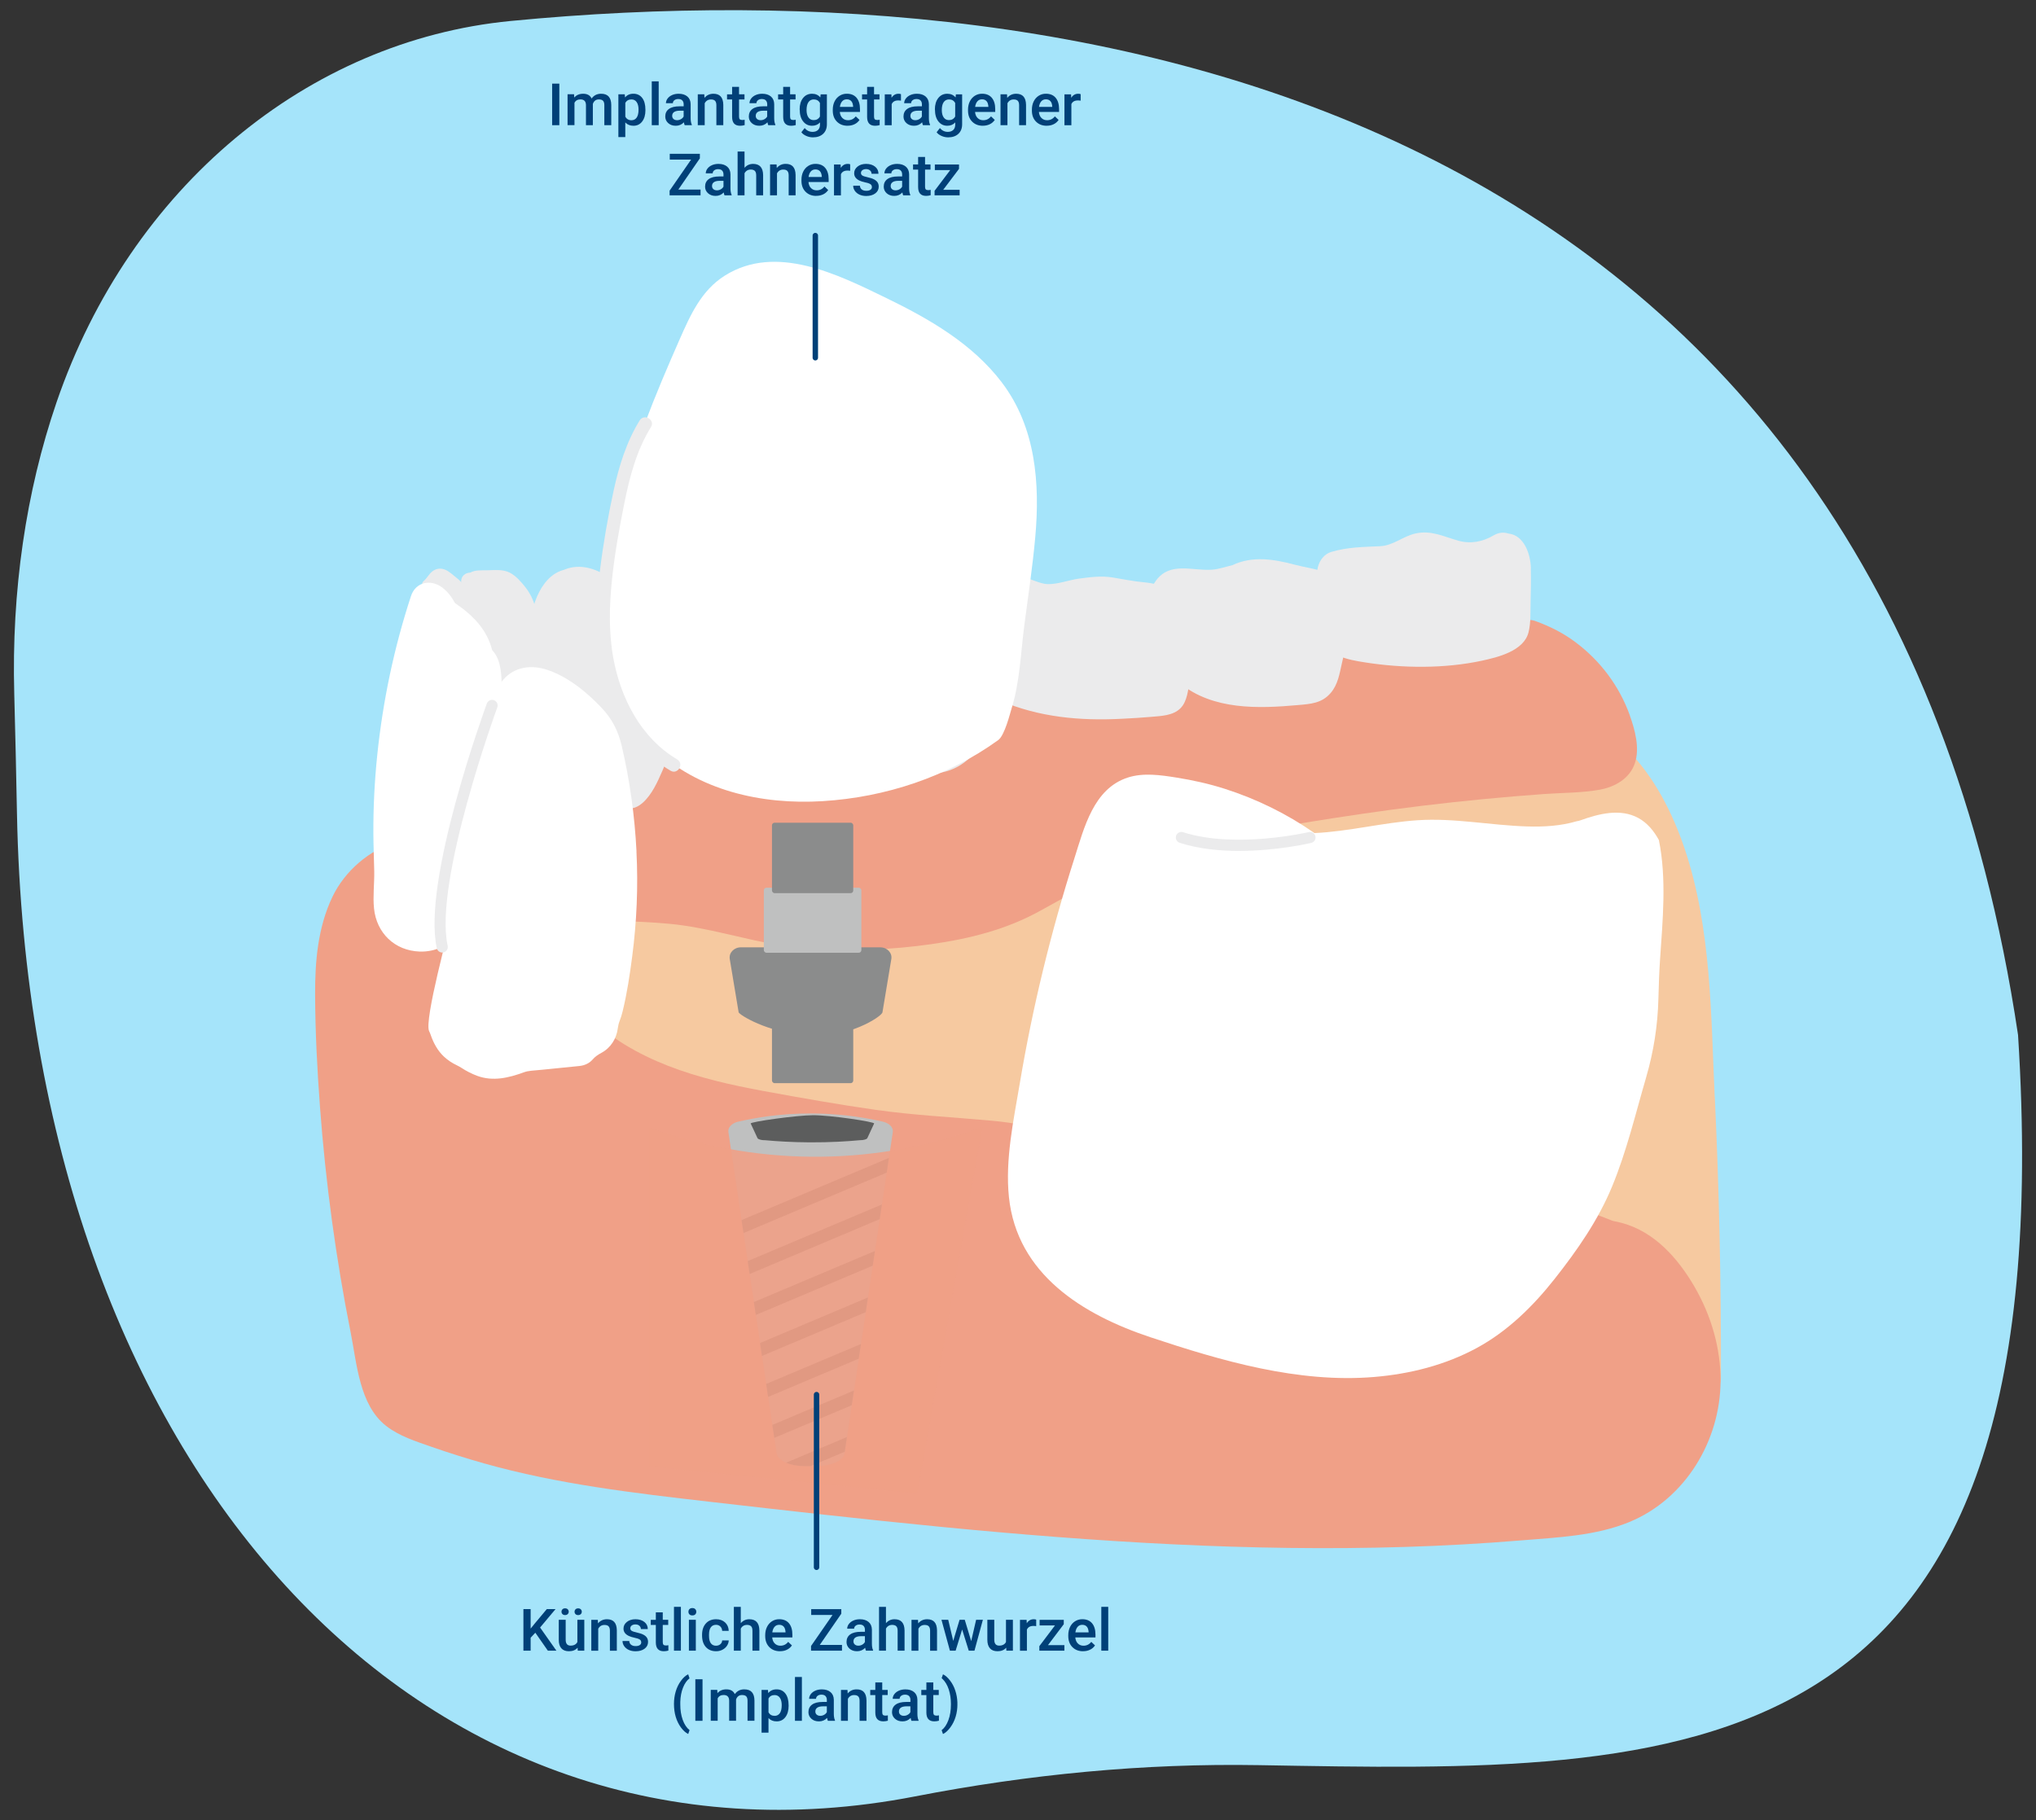 <?xml version="1.0" encoding="UTF-8"?>
<svg xmlns="http://www.w3.org/2000/svg" id="uuid-239c7b14-87e1-4e4e-a4ff-dad6f60ad813" data-name="Ebene 1" width="750" height="670.5" viewBox="0 0 750 670.5">
  <rect x="0" y="0" width="750" height="670.5" fill="#333333" stroke="none"/>
  <defs>
    <style>
      .uuid-949c3c3e-11af-4d91-a84a-726cfd32b2c8 {
        fill: #ebebec;
      }

      .uuid-40604508-4aff-4f45-a7e0-8dbfc03ca2e7 {
        fill: #fff;
      }

      .uuid-b5dcef74-703c-4a2f-a68e-23487cc864b0 {
        fill: #8b8c8c;
      }

      .uuid-8a15a3f2-7413-4ac5-b635-064a6b90072b, .uuid-69dfc652-f47d-49d4-84cb-16492d0ef40f {
        fill: #f0a087;
      }

      .uuid-fbb67583-2bba-4cba-bf73-ab2171b86b4d {
        fill: #004078;
      }

      .uuid-a753c40a-1fc7-4b43-be07-381f8d0707bc {
        fill: #bfc0c0;
      }

      .uuid-aa2ef1d7-33ec-49f6-b20f-0fc7c07cbf6b {
        fill: #a5e4fa;
      }

      .uuid-6e8887cc-f89b-4918-a317-bcf61fcb56f2 {
        fill: #f6c9a0;
      }

      .uuid-40b2fd44-81a5-495f-a1b8-eb6c0066ddec {
        fill: #5c5d5d;
      }

      .uuid-0ff2dbdf-9777-4b4a-a4a2-587dcbd46e60 {
        fill: none;
        stroke: #004078;
        stroke-linecap: round;
        stroke-linejoin: round;
        stroke-width: 2px;
      }

      .uuid-69dfc652-f47d-49d4-84cb-16492d0ef40f {
        opacity: .9;
      }
    </style>
  </defs>
  <path class="uuid-aa2ef1d7-33ec-49f6-b20f-0fc7c07cbf6b" d="M743.39,381.3C692.7,42.02,407.05-13.53,188.09,7.73,113.39,14.98,48,68.92,20.84,148.18c-11.31,33.02-16.62,69.59-15.59,107.4.4,14.72.72,29.44,1,44.17,4.62,240.61,149.08,397.33,330.81,362.06,41.84-8.12,84.2-12.25,126.65-11.52,156.83,2.7,297.2,7.6,279.68-268.98Z"></path>
  <g>
    <g>
      <g>
        <path class="uuid-6e8887cc-f89b-4918-a317-bcf61fcb56f2" d="M631.65,404.13c-1.41-30.16-1.22-61.96-10.98-91.17-4.47-13.35-11.26-26.9-21.77-37.37-12.37-12.33-30.81-14.51-48.26-12.87-18.54,1.74-36.5,7.22-54.77,10.37-18.19,3.14-36.53,5.54-54.69,8.83-36.75,6.66-72.66,16.39-108.47,26.19-6.42,1.76-13.06,3.44-19.61,5.39-24.17,3.19-48.33,6.15-72.7,7.15-19.37.79-41.09,5.02-45.62,27.07-2.15,10.49-3.49,21.66.05,31.97,3.27,9.53,9.29,18.62,16.18,25.92,7.27,7.7,16.4,12.08,26.54,14.71,10.69,2.78,21.66,4.77,32.52,6.84.93,3.06,2.26,6.01,4.27,8.69,4.37,5.85,11.09,9.35,18.61,11,7.98,1.75,16.33,2.25,24.45,3.2,9.47,1.11,18.94,2.29,28.39,3.55,18.89,2.51,37.73,5.32,56.51,8.44,18.52,3.08,37.08,6.24,55.41,10.16,17.4,3.71,33.49,10.09,49.97,16.19,33.56,12.42,68.34,22.76,104.41,26.93,4.92.57,10.38.48,14.48-1.81,3.58.32,7.35-1.52,7.36-5.67.11-34.58-.63-69.17-2.25-103.74Z"></path>
        <path class="uuid-8a15a3f2-7413-4ac5-b635-064a6b90072b" d="M624.27,474.15c-6.09-10.5-14.73-20.36-26.83-23.61-1.11-.3-2.23-.54-3.35-.76-21.65-8.63-44.1-15.05-67.14-18.85-13.19-2.18-26.51-3.6-39.86-4.17-13.82-.58-27.64.04-41.46-.2-13.7-.24-26.82-1.95-40.05-5.53-13.51-3.65-26.7-6.91-40.68-8.19-14.14-1.29-28.28-1.97-42.36-3.97-13.77-1.96-27.49-4.4-41.17-6.91-24.23-4.45-47.75-10.81-65.86-28.46-8.28-8.07-15.15-17.37-21.37-27.08-6.17-9.65-10.95-21.15-19-29.42-16.63-17.1-43.51-5.79-52.68,13.4-5.36,11.2-6.42,23.68-6.38,35.94.05,13.85.77,27.73,1.8,41.54,2.08,27.9,5.86,55.7,11.32,83.15,2.25,11.31,3.19,26.54,12.96,34.22,4.91,3.86,11.09,5.77,16.92,7.81,6.36,2.22,12.78,4.24,19.26,6.07,27.16,7.65,55.06,10.91,83.01,14.12,28.49,3.27,56.99,6.51,85.54,9.28,56.7,5.49,113.69,9.14,170.68,7.37,14.29-.44,28.56-1.23,42.8-2.41,13.28-1.1,27.38-1.63,39.84-6.77,20.6-8.49,33.47-29.91,33.6-51.9.07-12.1-3.48-24.19-9.53-34.64Z"></path>
        <path class="uuid-8a15a3f2-7413-4ac5-b635-064a6b90072b" d="M600.39,263.57c-3.87-10.8-10.83-20.09-20-26.96-4.53-3.4-9.51-5.9-14.83-7.82-.91-.33-1.76-.44-2.54-.37-7.61-3.23-16.84-2.67-25-2.43-14.13.42-28.25.99-42.37,1.79-28.28,1.6-56.51,4.13-84.56,8.09-27.86,3.92-55.54,9.33-82.66,16.83-5.83,1.61-11.67,3.31-17.49,5.1-26.65,3-53.31,5.9-79.95,9.04-12.39,1.46-23.13,4.44-33.64,11.35-9.26,6.09-20.7,12.64-26.25,22.63-4.92,8.87-4.27,19.17,3.05,26.5,8.19,8.19,20.78,9.72,31.75,10.79,13.62,1.33,27.33.94,40.95,2.25,13.87,1.34,27.08,5.72,40.79,7.93,3.64.59,7.28.92,10.9,1.01.24.02.48.04.72.06,14.66,1.17,29.34.54,43.89-1.53,14.07-2,27.62-5.39,40.12-12.33,11.98-6.65,23.54-13.21,36.52-17.8,26.39-9.34,54.49-13.82,82.09-17.89,14.82-2.18,29.7-3.97,44.61-5.41,7.46-.72,14.93-1.34,22.41-1.88,6.78-.48,13.79-.39,20.49-1.61,5.53-1.01,10.94-4.09,12.83-9.67,1.9-5.58.07-12.3-1.85-17.67Z"></path>
        <path class="uuid-949c3c3e-11af-4d91-a84a-726cfd32b2c8" d="M563.94,209.4c-.13-5.4-2.59-12.27-8.32-12.84-1.62-.55-3.5-.45-5.44.69-3.98,2.35-8.43,3.21-12.94,1.96-5.43-1.51-10.04-4-15.88-2.66-4.63,1.07-8.19,4.47-13.03,4.68-6.19.28-11.98.32-18,2.12-4.87,1.46-7.19,9.21-2.61,12.22,0,.51.02,1.1.02,1.13-.05,1.9-.14,3.81-.21,5.71-.14,3.8-.77,7.95-.23,11.73,1.09,7.6,9.3,8.91,15.61,9.9,13.83,2.17,29.21,2.32,42.94-.63,6.04-1.3,15.47-3.61,17.21-10.45.91-3.57.67-7.74.77-11.4.11-4.05.18-8.11.08-12.17Z"></path>
        <path class="uuid-40604508-4aff-4f45-a7e0-8dbfc03ca2e7" d="M606.43,396.74c2.72-9.32,4.22-18.95,4.47-28.65.13-4.95.29-9.87.62-14.74.94-14.04,2.48-29.61-.44-43.87-1.82-3.34-4.26-6.33-7.6-8.14-6.65-3.61-14.59-1.53-21.28.87-.48.17-.94.28-1.37.34-5.94,1.74-12.07,2.11-18.26,1.92-13.53-.41-26.92-3.2-40.49-2.28-12.7.86-25.15,4.14-37.87,4.72-10.12-7.07-21.27-12.54-33.05-16.31-5.82-1.86-11.79-3.18-17.82-4.14-5.86-.93-12.16-1.85-17.9,0-12.65,4.09-16.08,18.54-19.66,29.74-4.33,13.56-8.18,27.27-11.54,41.1-3.36,13.83-6.22,27.78-8.58,41.82-2.29,13.59-5.44,28.08-4,41.91,2.98,28.44,27.23,43.34,52.12,51.62,26.23,8.73,54.46,16.97,82.39,14.64,13.18-1.1,26.17-4.36,37.84-10.69,11.35-6.16,20.7-15.34,28.64-25.41,8.32-10.54,16.05-21.61,21.2-34.08,5.35-12.94,8.63-26.81,12.55-40.24.01-.05.03-.09.04-.14Z"></path>
        <path class="uuid-949c3c3e-11af-4d91-a84a-726cfd32b2c8" d="M496.38,219.41c-2.44-9.38-11.75-9.32-19.51-11.39-7.7-2.05-15.54-3.29-22.86.18-2.54.59-4.99,1.5-7.6,1.68-7.15.49-15.32-3.05-20.55,3.96-4.26,5.71-2,14.39-1.03,20.86,1,6.77,4.55,12.74,9.87,17.05,12.22,9.89,28.76,9.32,43.58,7.99,4.62-.41,8.65-.68,11.87-4.41,2.75-3.18,3.28-7.13,4.18-11.05,1.84-8.02,4.22-16.59,2.07-24.88Z"></path>
        <path class="uuid-949c3c3e-11af-4d91-a84a-726cfd32b2c8" d="M368.46,222c-4.18-4.38-9.87-2.61-15.1-3.63-2.7-.53-5.41-1.2-8.17-1.17-1.99.02-4.22.8-6.32,1.01-4.06-.45-8.14-.75-11.97-1.55-5.17-1.08-10.02-3.65-15.25-1.14-4.05,1.95-8.05,6.28-10.19,10.18-2.46,4.48-2.86,9.98-3.08,15-.25,5.7.54,11.3,2.55,16.64,3.11,8.26,6.77,17.61,14.45,22.68,5.05,3.33,11.15,3.81,17,4.43,5.55.58,11.48,1.25,16.9-.49,11-3.54,16.58-15.91,18.7-26.26,1.28-6.26,2.32-12.57,2.94-18.93.53-5.45,1.71-12.38-2.46-16.76Z"></path>
        <path class="uuid-949c3c3e-11af-4d91-a84a-726cfd32b2c8" d="M247.53,253.25c-1.15-10.84-1.94-23.93-11.06-31.25-4.01-3.22-8.29-6.47-12.49-9.44-4.54-3.22-10.48-4.93-15.85-2.79-.11.04-.21.09-.32.14-1.74.43-3.41,1.28-4.86,2.53-7.18,6.17-8.72,19.24-8.02,28.11.83,10.45,5.09,20.38,10.15,29.45,4.86,8.72,12.68,14.5,18.38,22.48,3.24,4.53,8.29,7.76,13.33,3.24,3.37-3.02,5.4-7.61,7.18-11.67,2.06-4.69,3.87-9.12,4.25-14.29.4-5.45-.13-11.09-.7-16.51Z"></path>
        <path class="uuid-949c3c3e-11af-4d91-a84a-726cfd32b2c8" d="M439.27,239.23c-.17-7.46-.64-16.46-7.22-21.22-3.27-2.36-7.04-3.16-10.99-3.53-3.86-.36-7.43-1.13-11.24-1.74-4.13-.67-8.14-.13-12.25.41-3.69.48-7.96,2.16-11.64,2.04-3.28-.11-6.37-2.28-9.78-2.59-4.49-.4-8.98.73-13.19,2.16-4.99,1.7-5.76,7.1-3.79,10.63-3.95,4.42-4.55,10.29-2.68,16.31,1.03,3.32,2.25,6.79,3.8,9.91,1.75,3.51,4.63,5.01,8.09,6.49,14.34,6.13,29.43,7.51,44.88,6.7,3.61-.19,7.24-.38,10.84-.71,3.63-.33,7.99-.41,10.75-3.17,2.49-2.49,2.84-6.83,3.37-10.13.62-3.82,1.13-7.68,1.04-11.55Z"></path>
        <path class="uuid-949c3c3e-11af-4d91-a84a-726cfd32b2c8" d="M311.12,229.49c-2.63-3.64-6.3-5.78-10.38-6.97-8.41-5.22-19.81-5.61-29.55-4.98-6.45.42-14.03.97-19.07,5.5-5.01,4.51-6.41,11.8-6.48,18.26-.08,7.27,1.4,14.76,2.85,21.86,1.37,6.68,3.94,11.71,11.12,13.24,6.9,1.47,14.05,2.3,21.06,3.11,5.82.67,12.08.88,17.66-1.18,13.74-5.09,16.36-19.14,16.64-32.2.13-5.78-.38-11.81-3.86-16.64Z"></path>
        <path class="uuid-949c3c3e-11af-4d91-a84a-726cfd32b2c8" d="M179.46,237.8c-.89-3.87-2.13-7.67-3.26-11.48-.51-1.73-.99-3.48-1.75-5.12-.74-1.61-1.77-3.16-2.79-4.61-1.02-1.44-2.15-2.72-3.56-3.78-1.23-.93-2.44-2.15-3.84-2.81-1.75-.82-3.55-.66-5.06.55-1.24.99-1.91,2.48-3.13,3.5-1.04.86-.45,2.12.52,2.56,0,.92.32,1.91.65,2.71.83,2.02,2.51,3.58,3.93,5.2,1.67,1.9,3.34,3.81,5.01,5.71,1.79,2.04,3.48,4.31,5.47,6.14.91.83,1.96,1.37,2.98,2.03,1.08.7,1.91,1.34,3.24,1.47,1.11.11,1.79-1.13,1.58-2.07Z"></path>
        <path class="uuid-949c3c3e-11af-4d91-a84a-726cfd32b2c8" d="M197.86,241.94c0-3.41.38-6.81.34-10.22-.05-5.54-1.17-11-4.69-15.42-1.57-1.97-3.48-4.2-5.77-5.35-2.53-1.28-5.58-.9-8.31-.85-2.02.04-4.4-.19-6.21.86-1.79.05-3.48,1.22-3.35,3.54.72,12.58,4.63,24.45,9.98,35.79,2.04,4.32,4.31,10.39,10.07,10.13,4.97-.22,8-4.86,8.36-9.43.23-3.01-.42-6.03-.42-9.04Z"></path>
        <path class="uuid-40604508-4aff-4f45-a7e0-8dbfc03ca2e7" d="M234.47,313.66c-.66-13.01-2.45-26.03-5.41-38.71-1.33-5.72-3.55-10.11-7.64-14.38-4.15-4.33-8.89-8.45-14.19-11.32-4.99-2.71-10.73-4.64-16.32-2.66-5.66,2.01-8.51,7.42-9.95,12.9-3.3,12.57-5.11,25.63-7.22,38.44-2.15,13.02-4.25,26.05-7.1,38.93-1.05,4.76-10.5,39.09-8.56,43.02.22.45.42.92.58,1.4,1.05,3.06,2.6,5.85,4.86,7.97,1.45,1.36,3.06,2.4,4.79,3.22.55.26,1.09.56,1.6.89,1.85,1.21,3.81,2.22,5.86,2.98,5.84,2.15,11.6.75,17.17-1.28.88-.32,1.8-.51,2.74-.59,5.9-.5,11.8-1.19,17.67-1.74,2.22-.21,3.89-1.15,5.01-2.46.87-1.02,2.01-1.76,3.19-2.4,3.45-1.85,5.55-5.27,6.02-8.96.12-.96.34-1.9.69-2.8.45-1.13.8-2.31,1.1-3.52,1.62-6.62,2.64-13.43,3.52-20.19,1.68-12.84,2.23-25.81,1.57-38.74Z"></path>
        <path class="uuid-40604508-4aff-4f45-a7e0-8dbfc03ca2e7" d="M181.32,239.57c-1.94-7.6-6.95-12.81-13.74-17.41-1.13-2.16-2.59-4.1-4.55-5.62-4.15-3.23-9.87-2.31-11.64,3.07-6.23,19-10.34,38.58-12.41,58.46-1.01,9.75-1.5,19.55-1.44,29.34.03,4.53.24,9.05.32,13.58.08,4.54-.54,9.17-.08,13.69.92,9.06,7.61,15.54,16.79,15.88,2.96.11,5.77-.53,8.34-1.71,1.77.83,3.85.85,5.91-.53,6.55-4.37,8.65-11.15,9.55-18.63.18-1.46.33-2.92.48-4.39.47-1.37.87-2.76,1.19-4.14,2.35-10.09,2.51-20.6,3-30.89.49-10.28.98-20.57,1.47-30.85.28-5.8,1.21-15.47-3.19-19.88Z"></path>
        <path class="uuid-949c3c3e-11af-4d91-a84a-726cfd32b2c8" d="M456.48,313.49c-7.21,0-14.94-.75-21.92-3-1.08-.35-1.67-1.5-1.32-2.58.35-1.08,1.5-1.67,2.58-1.32,19.3,6.22,46,.02,46.27-.04,1.1-.26,2.2.42,2.46,1.52.26,1.1-.42,2.2-1.52,2.46-.75.18-12.67,2.95-26.56,2.95Z"></path>
        <path class="uuid-949c3c3e-11af-4d91-a84a-726cfd32b2c8" d="M162.91,350.92c-.94,0-1.79-.65-2-1.6-5.46-24.59,17.46-87.48,18.43-90.14.39-1.06,1.57-1.61,2.63-1.22,1.06.39,1.61,1.57,1.22,2.63-.24.64-23.48,64.41-18.28,87.84.25,1.1-.45,2.2-1.55,2.44-.15.03-.3.05-.45.05Z"></path>
      </g>
      <g>
        <path class="uuid-a753c40a-1fc7-4b43-be07-381f8d0707bc" d="M271.92,413.24c6.44-1.5,15.58-3.03,26.66-3.03,5.56,0,14.07.39,23.91,2.42.93.19,1.86.39,2.81.62,1.43.34,2.54,1.06,3.12,1.95.39.58.55,1.23.46,1.9l-1.43,9.49-.81,5.41-.46,3.05-1.3,8.68-.81,5.41-1.76,11.72-.81,5.41h0s-1.76,11.73-1.76,11.73l-.81,5.41-1.76,11.72-.81,5.41-1.76,11.72-.82,5.41h0s-1.76,11.72-1.76,11.72l-.81,5.41-.09.62c-.4,2.63-4.84,4.67-10.19,4.67h-4.63c-2.55,0-4.9-.46-6.7-1.24-1.97-.84-3.29-2.06-3.49-3.43l-.86-5.71-.72-4.77-1.55-10.33-.72-4.77-1.55-10.32h0s-.72-4.77-.72-4.77l-1.55-10.33-.72-4.77-1.55-10.33-.72-4.76-1.55-10.33-.71-4.76h0s-1.56-10.33-1.56-10.33l-.71-4.77-2.6-17.3c-.26-1.71,1.25-3.3,3.63-3.86Z"></path>
        <polygon class="uuid-40b2fd44-81a5-495f-a1b8-eb6c0066ddec" points="284.5 524.95 314.57 512.27 313.76 517.68 313.76 517.69 285.22 529.72 284.5 524.95"></polygon>
        <polygon class="uuid-40b2fd44-81a5-495f-a1b8-eb6c0066ddec" points="282.23 509.86 317.15 495.14 316.33 500.55 282.95 514.63 282.23 509.86"></polygon>
        <polygon class="uuid-40b2fd44-81a5-495f-a1b8-eb6c0066ddec" points="279.97 494.77 319.72 478 318.91 483.41 280.68 499.53 279.97 494.77"></polygon>
        <path class="uuid-40b2fd44-81a5-495f-a1b8-eb6c0066ddec" d="M289.57,538.87l22.42-9.46-.81,5.41-12.53,5.29h-2.38c-2.55,0-4.9-.46-6.7-1.24Z"></path>
        <polygon class="uuid-40b2fd44-81a5-495f-a1b8-eb6c0066ddec" points="275.43 464.59 324.87 443.73 324.06 449.14 276.15 469.35 275.43 464.59"></polygon>
        <polygon class="uuid-40b2fd44-81a5-495f-a1b8-eb6c0066ddec" points="273.16 449.49 273.16 449.49 327.45 426.59 326.64 432 273.88 454.26 273.16 449.49"></polygon>
        <polygon class="uuid-40b2fd44-81a5-495f-a1b8-eb6c0066ddec" points="277.7 479.68 322.3 460.87 321.49 466.27 321.49 466.28 278.41 484.44 277.7 479.68"></polygon>
        <path class="uuid-40b2fd44-81a5-495f-a1b8-eb6c0066ddec" d="M299.57,410.85c6.45,0,22.72,2.44,22.43,3.06l-.48,1.03-2.02,4.35c-.2.44-1.37.77-2.75.77-4.44.41-10.77.83-18.43.79-6.76-.03-12.4-.41-16.53-.79-.21,0-1.06,0-1.81-.22-.49-.14-.83-.33-.94-.55l-2.04-4.39-.46-.99c-.29-.62,17.05-3.06,23.01-3.06Z"></path>
      </g>
      <g>
        <path class="uuid-b5dcef74-703c-4a2f-a68e-23487cc864b0" d="M272.93,349h51.32c2.53,0,4.47,2.04,4.09,4.3l-3.27,19.64c-.27,1.61-12.76,9.69-27.21,8.61-15.55-1.16-25.63-7.81-25.77-8.61l-3.27-19.64c-.38-2.26,1.56-4.3,4.09-4.3Z"></path>
        <g>
          <rect class="uuid-a753c40a-1fc7-4b43-be07-381f8d0707bc" x="281.37" y="327.04" width="35.93" height="23.96" rx=".96" ry=".96"></rect>
          <rect class="uuid-b5dcef74-703c-4a2f-a68e-23487cc864b0" x="284.37" y="303.09" width="29.94" height="25.95" rx=".96" ry=".96"></rect>
          <rect class="uuid-b5dcef74-703c-4a2f-a68e-23487cc864b0" x="284.37" y="373.09" width="29.94" height="25.95" rx=".96" ry=".96"></rect>
        </g>
      </g>
      <path class="uuid-69dfc652-f47d-49d4-84cb-16492d0ef40f" d="M337.9,550.22l-99-10v-125h0c38.72,14.22,81.18,14.58,120.13,1l2.87-1-24,135Z"></path>
    </g>
    <g>
      <path class="uuid-fbb67583-2bba-4cba-bf73-ab2171b86b4d" d="M197.2,601.51l-1.73,1.84v4.77h-2.66v-15.31h2.66v7.18l1.47-1.82,4.48-5.36h3.22l-5.69,6.78,6.01,8.53h-3.15l-4.61-6.61Z"></path>
      <path class="uuid-fbb67583-2bba-4cba-bf73-ab2171b86b4d" d="M212.78,607.01c-.75.88-1.81,1.32-3.2,1.32-1.23,0-2.17-.36-2.8-1.08-.63-.72-.95-1.77-.95-3.13v-7.37h2.55v7.34c0,1.44.6,2.17,1.8,2.17s2.08-.45,2.51-1.34v-8.17h2.55v11.38h-2.41l-.06-1.11ZM206.84,593.76c0-.35.12-.65.35-.88.23-.24.56-.36.97-.36s.74.12.98.36.36.53.36.88-.12.64-.36.88-.56.36-.98.36-.74-.12-.97-.36c-.24-.24-.35-.53-.35-.88ZM211.65,593.77c0-.35.12-.64.35-.88.24-.24.56-.36.97-.36s.74.12.98.36.36.53.36.88-.12.65-.36.88-.56.36-.98.36-.74-.12-.97-.36c-.23-.24-.35-.53-.35-.88Z"></path>
      <path class="uuid-fbb67583-2bba-4cba-bf73-ab2171b86b4d" d="M220.22,596.75l.07,1.31c.84-1.02,1.95-1.52,3.31-1.52,2.37,0,3.58,1.36,3.62,4.07v7.52h-2.55v-7.37c0-.72-.16-1.26-.47-1.6-.31-.35-.82-.52-1.53-.52-1.03,0-1.8.47-2.3,1.4v8.09h-2.55v-11.38h2.41Z"></path>
      <path class="uuid-fbb67583-2bba-4cba-bf73-ab2171b86b4d" d="M236.2,605.03c0-.46-.19-.8-.56-1.04s-1-.45-1.87-.63c-.87-.18-1.59-.41-2.18-.69-1.28-.62-1.91-1.51-1.91-2.68,0-.98.41-1.8,1.24-2.46.83-.66,1.88-.99,3.15-.99,1.36,0,2.46.34,3.3,1.01.84.67,1.26,1.54,1.26,2.62h-2.55c0-.49-.18-.9-.55-1.23-.36-.33-.85-.49-1.45-.49-.56,0-1.02.13-1.37.39-.35.26-.53.61-.53,1.04,0,.39.17.7.49.91.33.22,1,.44,2,.66,1,.22,1.79.48,2.36.79.57.3,1,.67,1.27,1.1.28.43.42.95.42,1.56,0,1.02-.42,1.85-1.27,2.49-.85.63-1.96.95-3.33.95-.93,0-1.76-.17-2.49-.5-.73-.34-1.3-.8-1.7-1.39-.41-.59-.61-1.22-.61-1.9h2.48c.04.6.26,1.07.68,1.39.42.33.98.49,1.67.49s1.18-.13,1.54-.38.53-.59.53-1Z"></path>
      <path class="uuid-fbb67583-2bba-4cba-bf73-ab2171b86b4d" d="M244.14,593.98v2.76h2.01v1.89h-2.01v6.35c0,.43.09.75.26.94.17.19.48.29.92.29.29,0,.59-.04.89-.1v1.98c-.58.16-1.14.24-1.68.24-1.96,0-2.94-1.08-2.94-3.25v-6.44h-1.87v-1.89h1.87v-2.76h2.55Z"></path>
      <path class="uuid-fbb67583-2bba-4cba-bf73-ab2171b86b4d" d="M250.82,608.12h-2.55v-16.15h2.55v16.15Z"></path>
      <path class="uuid-fbb67583-2bba-4cba-bf73-ab2171b86b4d" d="M253.6,593.79c0-.39.12-.72.37-.98.25-.26.6-.39,1.07-.39s.82.13,1.07.39c.25.26.38.58.38.98s-.13.71-.38.96c-.25.26-.61.38-1.07.38s-.82-.13-1.07-.38c-.25-.26-.37-.58-.37-.96ZM256.32,608.12h-2.55v-11.38h2.55v11.38Z"></path>
      <path class="uuid-fbb67583-2bba-4cba-bf73-ab2171b86b4d" d="M263.77,606.29c.64,0,1.17-.19,1.59-.56.42-.37.64-.83.67-1.38h2.41c-.03.71-.25,1.37-.66,1.98-.41.61-.97,1.1-1.68,1.46-.71.36-1.47.54-2.29.54-1.59,0-2.85-.51-3.79-1.54-.93-1.03-1.4-2.45-1.4-4.27v-.26c0-1.73.46-3.12,1.39-4.16.92-1.04,2.19-1.56,3.78-1.56,1.35,0,2.46.39,3.31,1.18.85.79,1.3,1.82,1.34,3.11h-2.41c-.03-.65-.25-1.19-.67-1.61-.42-.42-.95-.63-1.59-.63-.83,0-1.46.3-1.91.9-.45.6-.68,1.51-.68,2.73v.41c0,1.23.22,2.15.67,2.76.45.61,1.09.91,1.93.91Z"></path>
      <path class="uuid-fbb67583-2bba-4cba-bf73-ab2171b86b4d" d="M272.88,597.99c.83-.97,1.89-1.45,3.16-1.45,2.42,0,3.66,1.38,3.69,4.15v7.43h-2.55v-7.34c0-.79-.17-1.34-.51-1.67-.34-.33-.84-.49-1.5-.49-1.02,0-1.79.46-2.29,1.37v8.13h-2.55v-16.15h2.55v6.01Z"></path>
      <path class="uuid-fbb67583-2bba-4cba-bf73-ab2171b86b4d" d="M287.33,608.33c-1.62,0-2.93-.51-3.94-1.53-1-1.02-1.51-2.38-1.51-4.07v-.32c0-1.13.22-2.15.66-3.04.44-.89,1.05-1.59,1.84-2.09s1.67-.75,2.65-.75c1.55,0,2.75.49,3.59,1.48s1.27,2.39,1.27,4.2v1.03h-7.43c.08.94.39,1.68.94,2.23.55.55,1.24.82,2.08.82,1.17,0,2.12-.47,2.86-1.42l1.38,1.31c-.46.68-1.06,1.21-1.82,1.58-.76.38-1.61.56-2.56.56ZM287.02,598.59c-.7,0-1.27.25-1.7.74-.43.49-.71,1.17-.83,2.05h4.87v-.19c-.06-.86-.28-1.5-.68-1.94-.4-.44-.95-.66-1.66-.66Z"></path>
      <path class="uuid-fbb67583-2bba-4cba-bf73-ab2171b86b4d" d="M301.98,606h8.18v2.12h-11.4v-1.72l7.92-11.44h-7.86v-2.14h11.09v1.68l-7.93,11.5Z"></path>
      <path class="uuid-fbb67583-2bba-4cba-bf73-ab2171b86b4d" d="M318.99,608.12c-.11-.22-.21-.57-.29-1.06-.81.85-1.81,1.27-2.99,1.27s-2.07-.33-2.8-.98c-.72-.65-1.08-1.46-1.08-2.42,0-1.21.45-2.14,1.35-2.79s2.19-.97,3.86-.97h1.57v-.75c0-.59-.17-1.06-.49-1.41-.33-.35-.83-.53-1.5-.53-.58,0-1.06.15-1.43.44-.37.29-.56.66-.56,1.11h-2.55c0-.62.21-1.21.62-1.75.41-.54.98-.97,1.69-1.28s1.5-.46,2.38-.46c1.33,0,2.39.33,3.19,1,.79.67,1.2,1.61,1.22,2.82v5.13c0,1.02.14,1.84.43,2.45v.18h-2.61ZM316.19,606.28c.5,0,.98-.12,1.42-.37s.78-.57,1-.99v-2.14h-1.38c-.95,0-1.66.17-2.13.49s-.71.8-.71,1.4c0,.49.16.88.49,1.17s.76.44,1.31.44Z"></path>
      <path class="uuid-fbb67583-2bba-4cba-bf73-ab2171b86b4d" d="M326.36,597.99c.83-.97,1.89-1.45,3.16-1.45,2.42,0,3.66,1.38,3.69,4.15v7.43h-2.55v-7.34c0-.79-.17-1.34-.51-1.67-.34-.33-.84-.49-1.5-.49-1.02,0-1.79.46-2.29,1.37v8.13h-2.55v-16.15h2.55v6.01Z"></path>
      <path class="uuid-fbb67583-2bba-4cba-bf73-ab2171b86b4d" d="M338.17,596.75l.07,1.31c.84-1.02,1.94-1.52,3.31-1.52,2.37,0,3.57,1.36,3.62,4.07v7.52h-2.55v-7.37c0-.72-.16-1.26-.47-1.6-.31-.35-.82-.52-1.53-.52-1.03,0-1.8.47-2.3,1.4v8.09h-2.55v-11.38h2.41Z"></path>
      <path class="uuid-fbb67583-2bba-4cba-bf73-ab2171b86b4d" d="M357.76,604.6l1.81-7.85h2.49l-3.1,11.38h-2.1l-2.44-7.81-2.4,7.81h-2.1l-3.11-11.38h2.49l1.84,7.77,2.33-7.77h1.92l2.37,7.85Z"></path>
      <path class="uuid-fbb67583-2bba-4cba-bf73-ab2171b86b4d" d="M370.66,607.01c-.75.88-1.82,1.32-3.2,1.32-1.23,0-2.17-.36-2.8-1.08-.63-.72-.95-1.77-.95-3.13v-7.37h2.55v7.34c0,1.44.6,2.17,1.8,2.17s2.08-.45,2.51-1.34v-8.17h2.55v11.38h-2.41l-.06-1.11Z"></path>
      <path class="uuid-fbb67583-2bba-4cba-bf73-ab2171b86b4d" d="M381.69,599.08c-.34-.06-.68-.08-1.04-.08-1.17,0-1.96.45-2.37,1.35v7.78h-2.55v-11.38h2.44l.06,1.27c.62-.99,1.47-1.48,2.57-1.48.36,0,.67.05.9.15v2.4Z"></path>
      <path class="uuid-fbb67583-2bba-4cba-bf73-ab2171b86b4d" d="M386.03,606.08h6.06v2.04h-9.23v-1.67l5.77-7.64h-5.67v-2.06h8.9v1.62l-5.83,7.72Z"></path>
      <path class="uuid-fbb67583-2bba-4cba-bf73-ab2171b86b4d" d="M398.97,608.33c-1.62,0-2.93-.51-3.94-1.53-1.01-1.02-1.51-2.38-1.51-4.07v-.32c0-1.13.22-2.15.66-3.04.44-.89,1.05-1.59,1.85-2.09s1.67-.75,2.65-.75c1.55,0,2.75.49,3.59,1.48s1.27,2.39,1.27,4.2v1.03h-7.43c.08.94.39,1.68.94,2.23.55.55,1.24.82,2.08.82,1.17,0,2.12-.47,2.86-1.42l1.38,1.31c-.46.68-1.06,1.21-1.82,1.58s-1.61.56-2.56.56ZM398.67,598.59c-.7,0-1.27.25-1.7.74-.43.49-.71,1.17-.83,2.05h4.87v-.19c-.06-.86-.28-1.5-.68-1.94-.4-.44-.95-.66-1.66-.66Z"></path>
      <path class="uuid-fbb67583-2bba-4cba-bf73-ab2171b86b4d" d="M408.24,608.12h-2.55v-16.15h2.55v16.15Z"></path>
      <path class="uuid-fbb67583-2bba-4cba-bf73-ab2171b86b4d" d="M248.27,627.74c0-1.62.22-3.16.65-4.61.43-1.45,1.07-2.75,1.91-3.9.84-1.15,1.73-1.95,2.67-2.41l.5,1.49c-.99.75-1.79,1.89-2.4,3.43-.61,1.54-.95,3.3-1,5.28v.9c-.01,2.12.29,4.02.89,5.68.6,1.66,1.44,2.93,2.52,3.8l-.5,1.42c-.94-.46-1.83-1.27-2.68-2.42-.84-1.15-1.48-2.45-1.91-3.9-.43-1.45-.65-3.04-.65-4.77Z"></path>
      <path class="uuid-fbb67583-2bba-4cba-bf73-ab2171b86b4d" d="M258.79,633.96h-2.65v-15.31h2.65v15.31Z"></path>
      <path class="uuid-fbb67583-2bba-4cba-bf73-ab2171b86b4d" d="M264.22,622.58l.07,1.19c.8-.93,1.89-1.4,3.28-1.4,1.52,0,2.56.58,3.12,1.75.83-1.16,1.99-1.75,3.49-1.75,1.25,0,2.19.35,2.8,1.04.61.69.93,1.72.94,3.07v7.47h-2.55v-7.4c0-.72-.16-1.25-.47-1.59-.32-.34-.84-.5-1.57-.5-.58,0-1.06.16-1.42.47-.37.31-.63.72-.77,1.22v7.8s-2.54,0-2.54,0v-7.49c-.04-1.34-.72-2.01-2.05-2.01-1.02,0-1.75.42-2.18,1.25v8.24h-2.55v-11.38h2.41Z"></path>
      <path class="uuid-fbb67583-2bba-4cba-bf73-ab2171b86b4d" d="M290.51,628.39c0,1.76-.4,3.16-1.2,4.21s-1.87,1.57-3.22,1.57c-1.25,0-2.25-.41-3-1.23v5.39h-2.55v-15.75h2.35l.11,1.16c.75-.91,1.77-1.37,3.06-1.37,1.39,0,2.48.52,3.26,1.55.79,1.03,1.18,2.47,1.18,4.3v.16ZM287.96,628.17c0-1.14-.23-2.04-.68-2.7s-1.1-1-1.94-1c-1.04,0-1.79.43-2.25,1.29v5.05c.46.88,1.22,1.32,2.27,1.32.81,0,1.45-.33,1.91-.98s.69-1.65.69-2.98Z"></path>
      <path class="uuid-fbb67583-2bba-4cba-bf73-ab2171b86b4d" d="M295.39,633.96h-2.55v-16.15h2.55v16.15Z"></path>
      <path class="uuid-fbb67583-2bba-4cba-bf73-ab2171b86b4d" d="M304.96,633.96c-.11-.22-.21-.57-.29-1.06-.81.85-1.81,1.27-2.99,1.27s-2.08-.33-2.8-.98c-.72-.65-1.08-1.46-1.08-2.42,0-1.21.45-2.14,1.35-2.79.9-.65,2.19-.97,3.86-.97h1.57v-.75c0-.59-.17-1.06-.49-1.41-.33-.35-.83-.53-1.5-.53-.58,0-1.06.15-1.43.44-.37.29-.56.66-.56,1.11h-2.55c0-.62.21-1.21.62-1.75.41-.54.98-.97,1.69-1.28s1.5-.46,2.38-.46c1.33,0,2.39.33,3.19,1,.79.67,1.2,1.61,1.22,2.82v5.13c0,1.02.14,1.84.43,2.45v.18h-2.61ZM302.16,632.12c.5,0,.98-.12,1.42-.37.45-.25.78-.58,1-.99v-2.14h-1.38c-.95,0-1.66.16-2.13.49-.48.33-.72.79-.72,1.4,0,.49.16.88.49,1.17.33.29.76.44,1.31.44Z"></path>
      <path class="uuid-fbb67583-2bba-4cba-bf73-ab2171b86b4d" d="M312.19,622.58l.07,1.31c.84-1.02,1.94-1.52,3.31-1.52,2.37,0,3.57,1.36,3.62,4.07v7.52h-2.55v-7.37c0-.72-.16-1.26-.47-1.6s-.82-.52-1.53-.52c-1.03,0-1.8.47-2.3,1.4v8.09h-2.55v-11.38h2.41Z"></path>
      <path class="uuid-fbb67583-2bba-4cba-bf73-ab2171b86b4d" d="M324.99,619.82v2.76h2.01v1.89h-2.01v6.35c0,.43.09.75.26.94.17.19.48.29.92.29.29,0,.59-.04.89-.11v1.98c-.58.16-1.14.24-1.68.24-1.96,0-2.94-1.08-2.94-3.25v-6.44h-1.87v-1.89h1.87v-2.76h2.55Z"></path>
      <path class="uuid-fbb67583-2bba-4cba-bf73-ab2171b86b4d" d="M335.75,633.96c-.11-.22-.21-.57-.29-1.06-.81.85-1.81,1.27-2.99,1.27s-2.07-.33-2.8-.98c-.72-.65-1.08-1.46-1.08-2.42,0-1.21.45-2.14,1.35-2.79.9-.65,2.19-.97,3.86-.97h1.57v-.75c0-.59-.16-1.06-.49-1.41-.33-.35-.83-.53-1.5-.53-.58,0-1.06.15-1.43.44-.37.29-.56.66-.56,1.11h-2.55c0-.62.21-1.21.62-1.75.41-.54.98-.97,1.69-1.28.71-.31,1.51-.46,2.38-.46,1.33,0,2.39.33,3.19,1,.79.67,1.2,1.61,1.22,2.82v5.13c0,1.02.14,1.84.43,2.45v.18h-2.61ZM332.94,632.12c.5,0,.98-.12,1.42-.37.45-.25.78-.58,1-.99v-2.14h-1.38c-.95,0-1.66.16-2.13.49-.48.33-.71.79-.71,1.4,0,.49.16.88.49,1.17.33.29.76.44,1.31.44Z"></path>
      <path class="uuid-fbb67583-2bba-4cba-bf73-ab2171b86b4d" d="M343.8,619.82v2.76h2.01v1.89h-2.01v6.35c0,.43.09.75.26.94.17.19.48.29.92.29.29,0,.59-.04.89-.11v1.98c-.58.16-1.14.24-1.68.24-1.96,0-2.94-1.08-2.94-3.25v-6.44h-1.87v-1.89h1.87v-2.76h2.55Z"></path>
      <path class="uuid-fbb67583-2bba-4cba-bf73-ab2171b86b4d" d="M352.68,627.91c0,1.56-.21,3.06-.64,4.5s-1.08,2.77-1.95,3.95c-.87,1.19-1.78,2.01-2.72,2.47l-.5-1.42c1.05-.81,1.88-2.05,2.5-3.73s.92-3.58.92-5.72v-.24c0-1.95-.27-3.72-.8-5.33s-1.3-2.89-2.29-3.85l-.33-.29.5-1.43c.9.43,1.77,1.21,2.61,2.31s1.49,2.35,1.93,3.72c.45,1.37.7,2.78.76,4.24v.82Z"></path>
    </g>
    <line class="uuid-0ff2dbdf-9777-4b4a-a4a2-587dcbd46e60" x1="300.79" y1="577.4" x2="300.79" y2="513.79"></line>
    <g>
      <path class="uuid-40604508-4aff-4f45-a7e0-8dbfc03ca2e7" d="M369.1,140.96c-10.91-14.38-26.84-23.51-42.81-31.26-17.61-8.55-40.44-20.03-59.29-8.16-8.66,5.45-12.68,14.5-16.65,23.5-4.46,10.13-8.81,20.32-12.71,30.68-7.7,20.45-13.57,41.78-14.72,63.7-1.08,20.52,2.24,41,17.54,55.86,16.5,16.02,40.19,21.25,62.57,19.87,23.11-1.42,45.86-8.91,64.69-22.5,2.37-1.71,4.39-9.96,4.86-11.46,3.1-9.78,3.43-20.78,4.76-30.91,1.42-10.79,3.05-21.57,4.02-32.41,1.79-19.82.16-40.53-12.27-56.91Z"></path>
      <path class="uuid-949c3c3e-11af-4d91-a84a-726cfd32b2c8" d="M249.45,279.76c-13.33-7.85-20.86-22.59-23.54-37.42-1.7-9.42-1.47-19.15-.49-28.64.99-9.6,2.72-19.16,4.63-28.62,1.95-9.66,4.52-19.32,9.75-27.77,1.64-2.65-2.53-5.07-4.16-2.43-4.87,7.88-7.63,16.83-9.59,25.82-2.12,9.72-3.84,19.61-5.05,29.49-2.25,18.3-1.58,37.49,7.43,54.02,4.38,8.04,10.66,15.06,18.59,19.73,2.68,1.58,5.11-2.59,2.43-4.16Z"></path>
    </g>
    <g>
      <path class="uuid-fbb67583-2bba-4cba-bf73-ab2171b86b4d" d="M206.04,46.12h-2.65v-15.31h2.65v15.31Z"></path>
      <path class="uuid-fbb67583-2bba-4cba-bf73-ab2171b86b4d" d="M211.47,34.75l.07,1.19c.8-.93,1.89-1.4,3.28-1.4,1.52,0,2.56.58,3.12,1.75.83-1.16,1.99-1.75,3.49-1.75,1.25,0,2.19.35,2.8,1.04.61.69.93,1.72.94,3.07v7.47h-2.55v-7.4c0-.72-.16-1.25-.47-1.59-.32-.34-.84-.5-1.57-.5-.58,0-1.06.16-1.42.47s-.62.72-.77,1.22v7.8s-2.54,0-2.54,0v-7.49c-.04-1.34-.72-2.01-2.05-2.01-1.02,0-1.75.42-2.18,1.25v8.24h-2.55v-11.38h2.41Z"></path>
      <path class="uuid-fbb67583-2bba-4cba-bf73-ab2171b86b4d" d="M237.76,40.55c0,1.76-.4,3.16-1.2,4.21s-1.87,1.57-3.22,1.57c-1.25,0-2.25-.41-3-1.23v5.39h-2.55v-15.75h2.35l.11,1.16c.75-.91,1.77-1.37,3.06-1.37,1.39,0,2.48.52,3.26,1.55.79,1.03,1.18,2.47,1.18,4.31v.16ZM235.22,40.33c0-1.13-.23-2.04-.68-2.7-.45-.67-1.1-1-1.94-1-1.04,0-1.79.43-2.25,1.29v5.05c.46.88,1.22,1.33,2.27,1.33.81,0,1.45-.33,1.91-.98s.69-1.65.69-2.98Z"></path>
      <path class="uuid-fbb67583-2bba-4cba-bf73-ab2171b86b4d" d="M242.64,46.12h-2.55v-16.15h2.55v16.15Z"></path>
      <path class="uuid-fbb67583-2bba-4cba-bf73-ab2171b86b4d" d="M252.22,46.12c-.11-.22-.21-.57-.29-1.06-.81.85-1.81,1.27-2.99,1.27s-2.08-.33-2.8-.98c-.72-.65-1.08-1.46-1.08-2.42,0-1.21.45-2.14,1.35-2.79.9-.65,2.19-.97,3.86-.97h1.57v-.75c0-.59-.17-1.06-.49-1.41-.33-.35-.83-.53-1.5-.53-.58,0-1.06.15-1.43.44-.37.29-.56.66-.56,1.11h-2.55c0-.62.21-1.21.62-1.75.41-.54.98-.97,1.69-1.28.71-.31,1.5-.46,2.38-.46,1.33,0,2.39.33,3.19,1,.79.67,1.2,1.61,1.22,2.82v5.13c0,1.02.14,1.84.43,2.45v.18h-2.61ZM249.41,44.28c.5,0,.98-.12,1.42-.37.44-.25.78-.57,1-.99v-2.14h-1.38c-.95,0-1.66.17-2.13.49s-.71.8-.71,1.4c0,.49.16.88.49,1.17s.76.44,1.31.44Z"></path>
      <path class="uuid-fbb67583-2bba-4cba-bf73-ab2171b86b4d" d="M259.44,34.75l.07,1.31c.84-1.02,1.95-1.52,3.31-1.52,2.37,0,3.57,1.36,3.62,4.07v7.52h-2.55v-7.37c0-.72-.16-1.26-.47-1.6-.31-.35-.82-.52-1.53-.52-1.03,0-1.8.47-2.3,1.4v8.09h-2.55v-11.38h2.41Z"></path>
      <path class="uuid-fbb67583-2bba-4cba-bf73-ab2171b86b4d" d="M272.24,31.98v2.76h2.01v1.89h-2.01v6.35c0,.43.09.75.26.94.17.19.48.29.92.29.29,0,.59-.04.89-.1v1.98c-.58.16-1.14.24-1.68.24-1.96,0-2.94-1.08-2.94-3.25v-6.44h-1.87v-1.89h1.87v-2.76h2.55Z"></path>
      <path class="uuid-fbb67583-2bba-4cba-bf73-ab2171b86b4d" d="M283,46.12c-.11-.22-.21-.57-.29-1.06-.81.85-1.81,1.27-2.99,1.27s-2.07-.33-2.8-.98c-.72-.65-1.08-1.46-1.08-2.42,0-1.21.45-2.14,1.35-2.79s2.19-.97,3.86-.97h1.57v-.75c0-.59-.17-1.06-.49-1.41-.33-.35-.83-.53-1.5-.53-.58,0-1.06.15-1.43.44-.37.29-.56.66-.56,1.11h-2.55c0-.62.21-1.21.62-1.75.41-.54.98-.97,1.69-1.28s1.5-.46,2.38-.46c1.33,0,2.39.33,3.19,1,.79.67,1.2,1.61,1.22,2.82v5.13c0,1.02.14,1.84.43,2.45v.18h-2.61ZM280.19,44.28c.5,0,.98-.12,1.42-.37s.78-.57,1-.99v-2.14h-1.38c-.95,0-1.66.17-2.13.49s-.71.8-.71,1.4c0,.49.16.88.49,1.17s.76.44,1.31.44Z"></path>
      <path class="uuid-fbb67583-2bba-4cba-bf73-ab2171b86b4d" d="M291.05,31.98v2.76h2.01v1.89h-2.01v6.35c0,.43.08.75.26.94.17.19.48.29.92.29.29,0,.59-.04.89-.1v1.98c-.58.16-1.14.24-1.68.24-1.96,0-2.94-1.08-2.94-3.25v-6.44h-1.87v-1.89h1.87v-2.76h2.55Z"></path>
      <path class="uuid-fbb67583-2bba-4cba-bf73-ab2171b86b4d" d="M294.56,40.35c0-1.77.42-3.18,1.25-4.23s1.93-1.58,3.31-1.58c1.3,0,2.32.45,3.06,1.36l.12-1.15h2.3v11.03c0,1.49-.46,2.67-1.39,3.53-.93.86-2.18,1.29-3.76,1.29-.83,0-1.65-.17-2.44-.52-.79-.35-1.4-.8-1.81-1.36l1.21-1.54c.78.93,1.75,1.4,2.9,1.4.85,0,1.52-.23,2.01-.69.49-.46.74-1.13.74-2.02v-.77c-.74.82-1.72,1.23-2.94,1.23-1.33,0-2.42-.53-3.26-1.59-.84-1.06-1.27-2.52-1.27-4.39ZM297.11,40.57c0,1.14.23,2.04.7,2.7.47.66,1.11.98,1.94.98,1.03,0,1.79-.44,2.29-1.33v-5c-.48-.86-1.24-1.29-2.27-1.29-.84,0-1.49.33-1.96,1-.47.67-.7,1.65-.7,2.94Z"></path>
      <path class="uuid-fbb67583-2bba-4cba-bf73-ab2171b86b4d" d="M312.22,46.33c-1.62,0-2.93-.51-3.94-1.53-1.01-1.02-1.51-2.38-1.51-4.07v-.32c0-1.13.22-2.15.66-3.04.44-.89,1.05-1.59,1.85-2.09.79-.5,1.67-.75,2.65-.75,1.55,0,2.75.49,3.59,1.48s1.27,2.39,1.27,4.2v1.03h-7.43c.08.94.39,1.68.94,2.23.55.55,1.24.82,2.08.82,1.17,0,2.12-.47,2.86-1.42l1.38,1.31c-.46.68-1.06,1.21-1.82,1.58s-1.61.56-2.56.56ZM311.92,36.59c-.7,0-1.27.25-1.7.74-.43.49-.71,1.17-.83,2.05h4.87v-.19c-.06-.86-.28-1.5-.68-1.94-.4-.44-.95-.66-1.66-.66Z"></path>
      <path class="uuid-fbb67583-2bba-4cba-bf73-ab2171b86b4d" d="M321.97,31.98v2.76h2.01v1.89h-2.01v6.35c0,.43.09.75.26.94.17.19.48.29.92.29.29,0,.59-.04.89-.1v1.98c-.58.16-1.14.24-1.68.24-1.96,0-2.94-1.08-2.94-3.25v-6.44h-1.87v-1.89h1.87v-2.76h2.55Z"></path>
      <path class="uuid-fbb67583-2bba-4cba-bf73-ab2171b86b4d" d="M331.88,37.08c-.34-.06-.68-.08-1.04-.08-1.17,0-1.96.45-2.37,1.35v7.78h-2.55v-11.38h2.44l.06,1.27c.62-.99,1.47-1.48,2.57-1.48.36,0,.67.05.9.15v2.4Z"></path>
      <path class="uuid-fbb67583-2bba-4cba-bf73-ab2171b86b4d" d="M339.98,46.12c-.11-.22-.21-.57-.29-1.06-.81.85-1.81,1.27-2.99,1.27s-2.07-.33-2.8-.98c-.72-.65-1.08-1.46-1.08-2.42,0-1.21.45-2.14,1.35-2.79s2.19-.97,3.86-.97h1.57v-.75c0-.59-.16-1.06-.49-1.41-.33-.35-.83-.53-1.5-.53-.58,0-1.06.15-1.43.44-.37.29-.56.66-.56,1.11h-2.55c0-.62.21-1.21.62-1.75.41-.54.98-.97,1.69-1.28.71-.31,1.5-.46,2.38-.46,1.33,0,2.39.33,3.19,1,.79.67,1.2,1.61,1.22,2.82v5.13c0,1.02.14,1.84.43,2.45v.18h-2.61ZM337.17,44.28c.5,0,.98-.12,1.42-.37s.78-.57,1-.99v-2.14h-1.38c-.95,0-1.66.17-2.13.49s-.71.8-.71,1.4c0,.49.16.88.49,1.17.33.29.76.44,1.31.44Z"></path>
      <path class="uuid-fbb67583-2bba-4cba-bf73-ab2171b86b4d" d="M344.38,40.35c0-1.77.42-3.18,1.25-4.23.83-1.05,1.93-1.58,3.31-1.58,1.3,0,2.32.45,3.06,1.36l.12-1.15h2.3v11.03c0,1.49-.46,2.67-1.39,3.53-.93.86-2.18,1.29-3.76,1.29-.83,0-1.65-.17-2.44-.52-.8-.35-1.4-.8-1.81-1.36l1.21-1.54c.78.93,1.75,1.4,2.9,1.4.85,0,1.52-.23,2.01-.69.49-.46.74-1.13.74-2.02v-.77c-.74.82-1.72,1.23-2.94,1.23-1.33,0-2.42-.53-3.26-1.59-.84-1.06-1.27-2.52-1.27-4.39ZM346.93,40.57c0,1.14.23,2.04.7,2.7.47.66,1.11.98,1.94.98,1.03,0,1.79-.44,2.29-1.33v-5c-.48-.86-1.24-1.29-2.27-1.29-.84,0-1.49.33-1.96,1-.47.67-.7,1.65-.7,2.94Z"></path>
      <path class="uuid-fbb67583-2bba-4cba-bf73-ab2171b86b4d" d="M362.04,46.33c-1.62,0-2.93-.51-3.94-1.53-1.01-1.02-1.51-2.38-1.51-4.07v-.32c0-1.13.22-2.15.66-3.04.44-.89,1.05-1.59,1.85-2.09s1.67-.75,2.65-.75c1.55,0,2.75.49,3.59,1.48s1.27,2.39,1.27,4.2v1.03h-7.43c.08.94.39,1.68.94,2.23.55.55,1.24.82,2.08.82,1.17,0,2.12-.47,2.86-1.42l1.38,1.31c-.46.68-1.06,1.21-1.82,1.58s-1.61.56-2.56.56ZM361.74,36.59c-.7,0-1.27.25-1.7.74-.43.49-.71,1.17-.83,2.05h4.87v-.19c-.06-.86-.28-1.5-.68-1.94-.4-.44-.95-.66-1.66-.66Z"></path>
      <path class="uuid-fbb67583-2bba-4cba-bf73-ab2171b86b4d" d="M370.96,34.75l.07,1.31c.84-1.02,1.95-1.52,3.31-1.52,2.37,0,3.57,1.36,3.62,4.07v7.52h-2.55v-7.37c0-.72-.16-1.26-.47-1.6-.31-.35-.82-.52-1.53-.52-1.03,0-1.8.47-2.3,1.4v8.09h-2.55v-11.38h2.41Z"></path>
      <path class="uuid-fbb67583-2bba-4cba-bf73-ab2171b86b4d" d="M385.57,46.33c-1.62,0-2.93-.51-3.94-1.53-1.01-1.02-1.51-2.38-1.51-4.07v-.32c0-1.13.22-2.15.66-3.04.44-.89,1.05-1.59,1.84-2.09s1.67-.75,2.65-.75c1.55,0,2.75.49,3.59,1.48s1.27,2.39,1.27,4.2v1.03h-7.43c.08.94.39,1.68.94,2.23s1.24.82,2.08.82c1.17,0,2.12-.47,2.86-1.42l1.38,1.31c-.46.68-1.06,1.21-1.82,1.58-.76.38-1.61.56-2.56.56ZM385.27,36.59c-.7,0-1.27.25-1.7.74-.43.49-.71,1.17-.83,2.05h4.87v-.19c-.06-.86-.28-1.5-.68-1.94-.4-.44-.95-.66-1.66-.66Z"></path>
      <path class="uuid-fbb67583-2bba-4cba-bf73-ab2171b86b4d" d="M398.07,37.08c-.34-.06-.68-.08-1.04-.08-1.17,0-1.96.45-2.37,1.35v7.78h-2.55v-11.38h2.44l.06,1.27c.62-.99,1.47-1.48,2.57-1.48.36,0,.67.05.9.15v2.4Z"></path>
      <path class="uuid-fbb67583-2bba-4cba-bf73-ab2171b86b4d" d="M249.88,69.84h8.18v2.12h-11.4v-1.72l7.92-11.44h-7.86v-2.14h11.09v1.68l-7.93,11.5Z"></path>
      <path class="uuid-fbb67583-2bba-4cba-bf73-ab2171b86b4d" d="M266.89,71.96c-.11-.22-.21-.57-.29-1.06-.81.85-1.81,1.27-2.99,1.27s-2.08-.33-2.8-.98c-.72-.65-1.08-1.46-1.08-2.42,0-1.21.45-2.14,1.35-2.79.9-.65,2.19-.97,3.86-.97h1.57v-.75c0-.59-.17-1.06-.49-1.41-.33-.35-.83-.53-1.5-.53-.58,0-1.06.15-1.43.44-.37.29-.56.66-.56,1.11h-2.55c0-.62.21-1.21.62-1.75.41-.54.98-.97,1.69-1.28.71-.31,1.5-.46,2.38-.46,1.33,0,2.39.33,3.19,1,.79.67,1.2,1.61,1.22,2.82v5.13c0,1.02.14,1.84.43,2.45v.18h-2.61ZM264.09,70.12c.5,0,.98-.12,1.42-.37.44-.25.78-.58,1-.99v-2.14h-1.38c-.95,0-1.66.16-2.13.49-.48.33-.71.79-.71,1.4,0,.49.16.88.49,1.17.33.29.76.44,1.31.44Z"></path>
      <path class="uuid-fbb67583-2bba-4cba-bf73-ab2171b86b4d" d="M274.26,61.83c.83-.97,1.89-1.45,3.16-1.45,2.42,0,3.66,1.38,3.69,4.15v7.43h-2.55v-7.34c0-.79-.17-1.34-.51-1.67s-.84-.49-1.5-.49c-1.02,0-1.79.46-2.29,1.37v8.13h-2.55v-16.15h2.55v6.01Z"></path>
      <path class="uuid-fbb67583-2bba-4cba-bf73-ab2171b86b4d" d="M286.07,60.58l.07,1.31c.84-1.02,1.94-1.52,3.31-1.52,2.37,0,3.57,1.36,3.62,4.07v7.52h-2.55v-7.37c0-.72-.16-1.26-.47-1.6-.31-.35-.82-.52-1.53-.52-1.03,0-1.8.47-2.3,1.4v8.09h-2.55v-11.38h2.41Z"></path>
      <path class="uuid-fbb67583-2bba-4cba-bf73-ab2171b86b4d" d="M300.68,72.17c-1.62,0-2.93-.51-3.94-1.53s-1.51-2.38-1.51-4.07v-.32c0-1.14.22-2.15.66-3.04.44-.89,1.05-1.59,1.85-2.09.79-.5,1.67-.75,2.65-.75,1.55,0,2.75.49,3.59,1.48.84.99,1.27,2.39,1.27,4.19v1.03h-7.43c.08.94.39,1.68.94,2.23.55.55,1.24.82,2.08.82,1.17,0,2.12-.47,2.86-1.42l1.38,1.31c-.46.68-1.06,1.21-1.82,1.58-.76.37-1.61.56-2.56.56ZM300.38,62.42c-.7,0-1.27.25-1.7.74s-.71,1.17-.83,2.05h4.87v-.19c-.06-.85-.28-1.5-.68-1.94-.4-.44-.95-.66-1.66-.66Z"></path>
      <path class="uuid-fbb67583-2bba-4cba-bf73-ab2171b86b4d" d="M313.18,62.92c-.34-.06-.68-.08-1.04-.08-1.17,0-1.96.45-2.37,1.35v7.78h-2.55v-11.38h2.44l.06,1.27c.62-.99,1.47-1.48,2.56-1.48.37,0,.67.05.9.15v2.4Z"></path>
      <path class="uuid-fbb67583-2bba-4cba-bf73-ab2171b86b4d" d="M321.17,68.87c0-.46-.19-.8-.56-1.04s-1-.45-1.87-.63c-.87-.18-1.59-.41-2.18-.69-1.28-.62-1.91-1.51-1.91-2.68,0-.98.41-1.8,1.24-2.46s1.88-.99,3.15-.99c1.36,0,2.46.34,3.3,1.01.84.67,1.26,1.55,1.26,2.62h-2.55c0-.49-.18-.9-.55-1.22s-.85-.49-1.45-.49c-.56,0-1.02.13-1.37.39-.35.26-.53.61-.53,1.04,0,.39.16.7.49.92.33.22,1,.44,2,.66,1,.22,1.79.48,2.36.79s1,.67,1.27,1.1c.28.43.42.95.42,1.56,0,1.02-.42,1.85-1.27,2.49-.85.63-1.96.95-3.33.95-.93,0-1.76-.17-2.49-.5-.73-.34-1.3-.8-1.7-1.39-.41-.59-.61-1.22-.61-1.9h2.48c.03.6.26,1.07.68,1.39.42.33.98.49,1.67.49s1.18-.13,1.54-.38.53-.59.53-1Z"></path>
      <path class="uuid-fbb67583-2bba-4cba-bf73-ab2171b86b4d" d="M332.7,71.96c-.11-.22-.21-.57-.29-1.06-.81.85-1.81,1.27-2.99,1.27s-2.08-.33-2.8-.98c-.72-.65-1.08-1.46-1.08-2.42,0-1.21.45-2.14,1.35-2.79.9-.65,2.19-.97,3.86-.97h1.57v-.75c0-.59-.17-1.06-.49-1.41-.33-.35-.83-.53-1.5-.53-.58,0-1.06.15-1.43.44-.37.29-.56.66-.56,1.11h-2.55c0-.62.21-1.21.62-1.75.41-.54.98-.97,1.69-1.28.71-.31,1.5-.46,2.38-.46,1.33,0,2.39.33,3.19,1,.79.67,1.2,1.61,1.22,2.82v5.13c0,1.02.14,1.84.43,2.45v.18h-2.61ZM329.9,70.12c.5,0,.98-.12,1.42-.37.44-.25.78-.58,1-.99v-2.14h-1.38c-.95,0-1.66.16-2.13.49-.48.33-.71.79-.71,1.4,0,.49.16.88.49,1.17.33.29.76.44,1.31.44Z"></path>
      <path class="uuid-fbb67583-2bba-4cba-bf73-ab2171b86b4d" d="M340.76,57.82v2.76h2.01v1.89h-2.01v6.35c0,.43.09.75.26.94.17.19.48.29.92.29.29,0,.59-.04.89-.11v1.98c-.58.16-1.14.24-1.68.24-1.96,0-2.94-1.08-2.94-3.25v-6.44h-1.87v-1.89h1.87v-2.76h2.55Z"></path>
      <path class="uuid-fbb67583-2bba-4cba-bf73-ab2171b86b4d" d="M347.44,69.92h6.06v2.04h-9.23v-1.67l5.77-7.64h-5.67v-2.06h8.9v1.62l-5.83,7.72Z"></path>
    </g>
    <line class="uuid-0ff2dbdf-9777-4b4a-a4a2-587dcbd46e60" x1="300.34" y1="131.79" x2="300.34" y2="86.79"></line>
  </g>
</svg>
